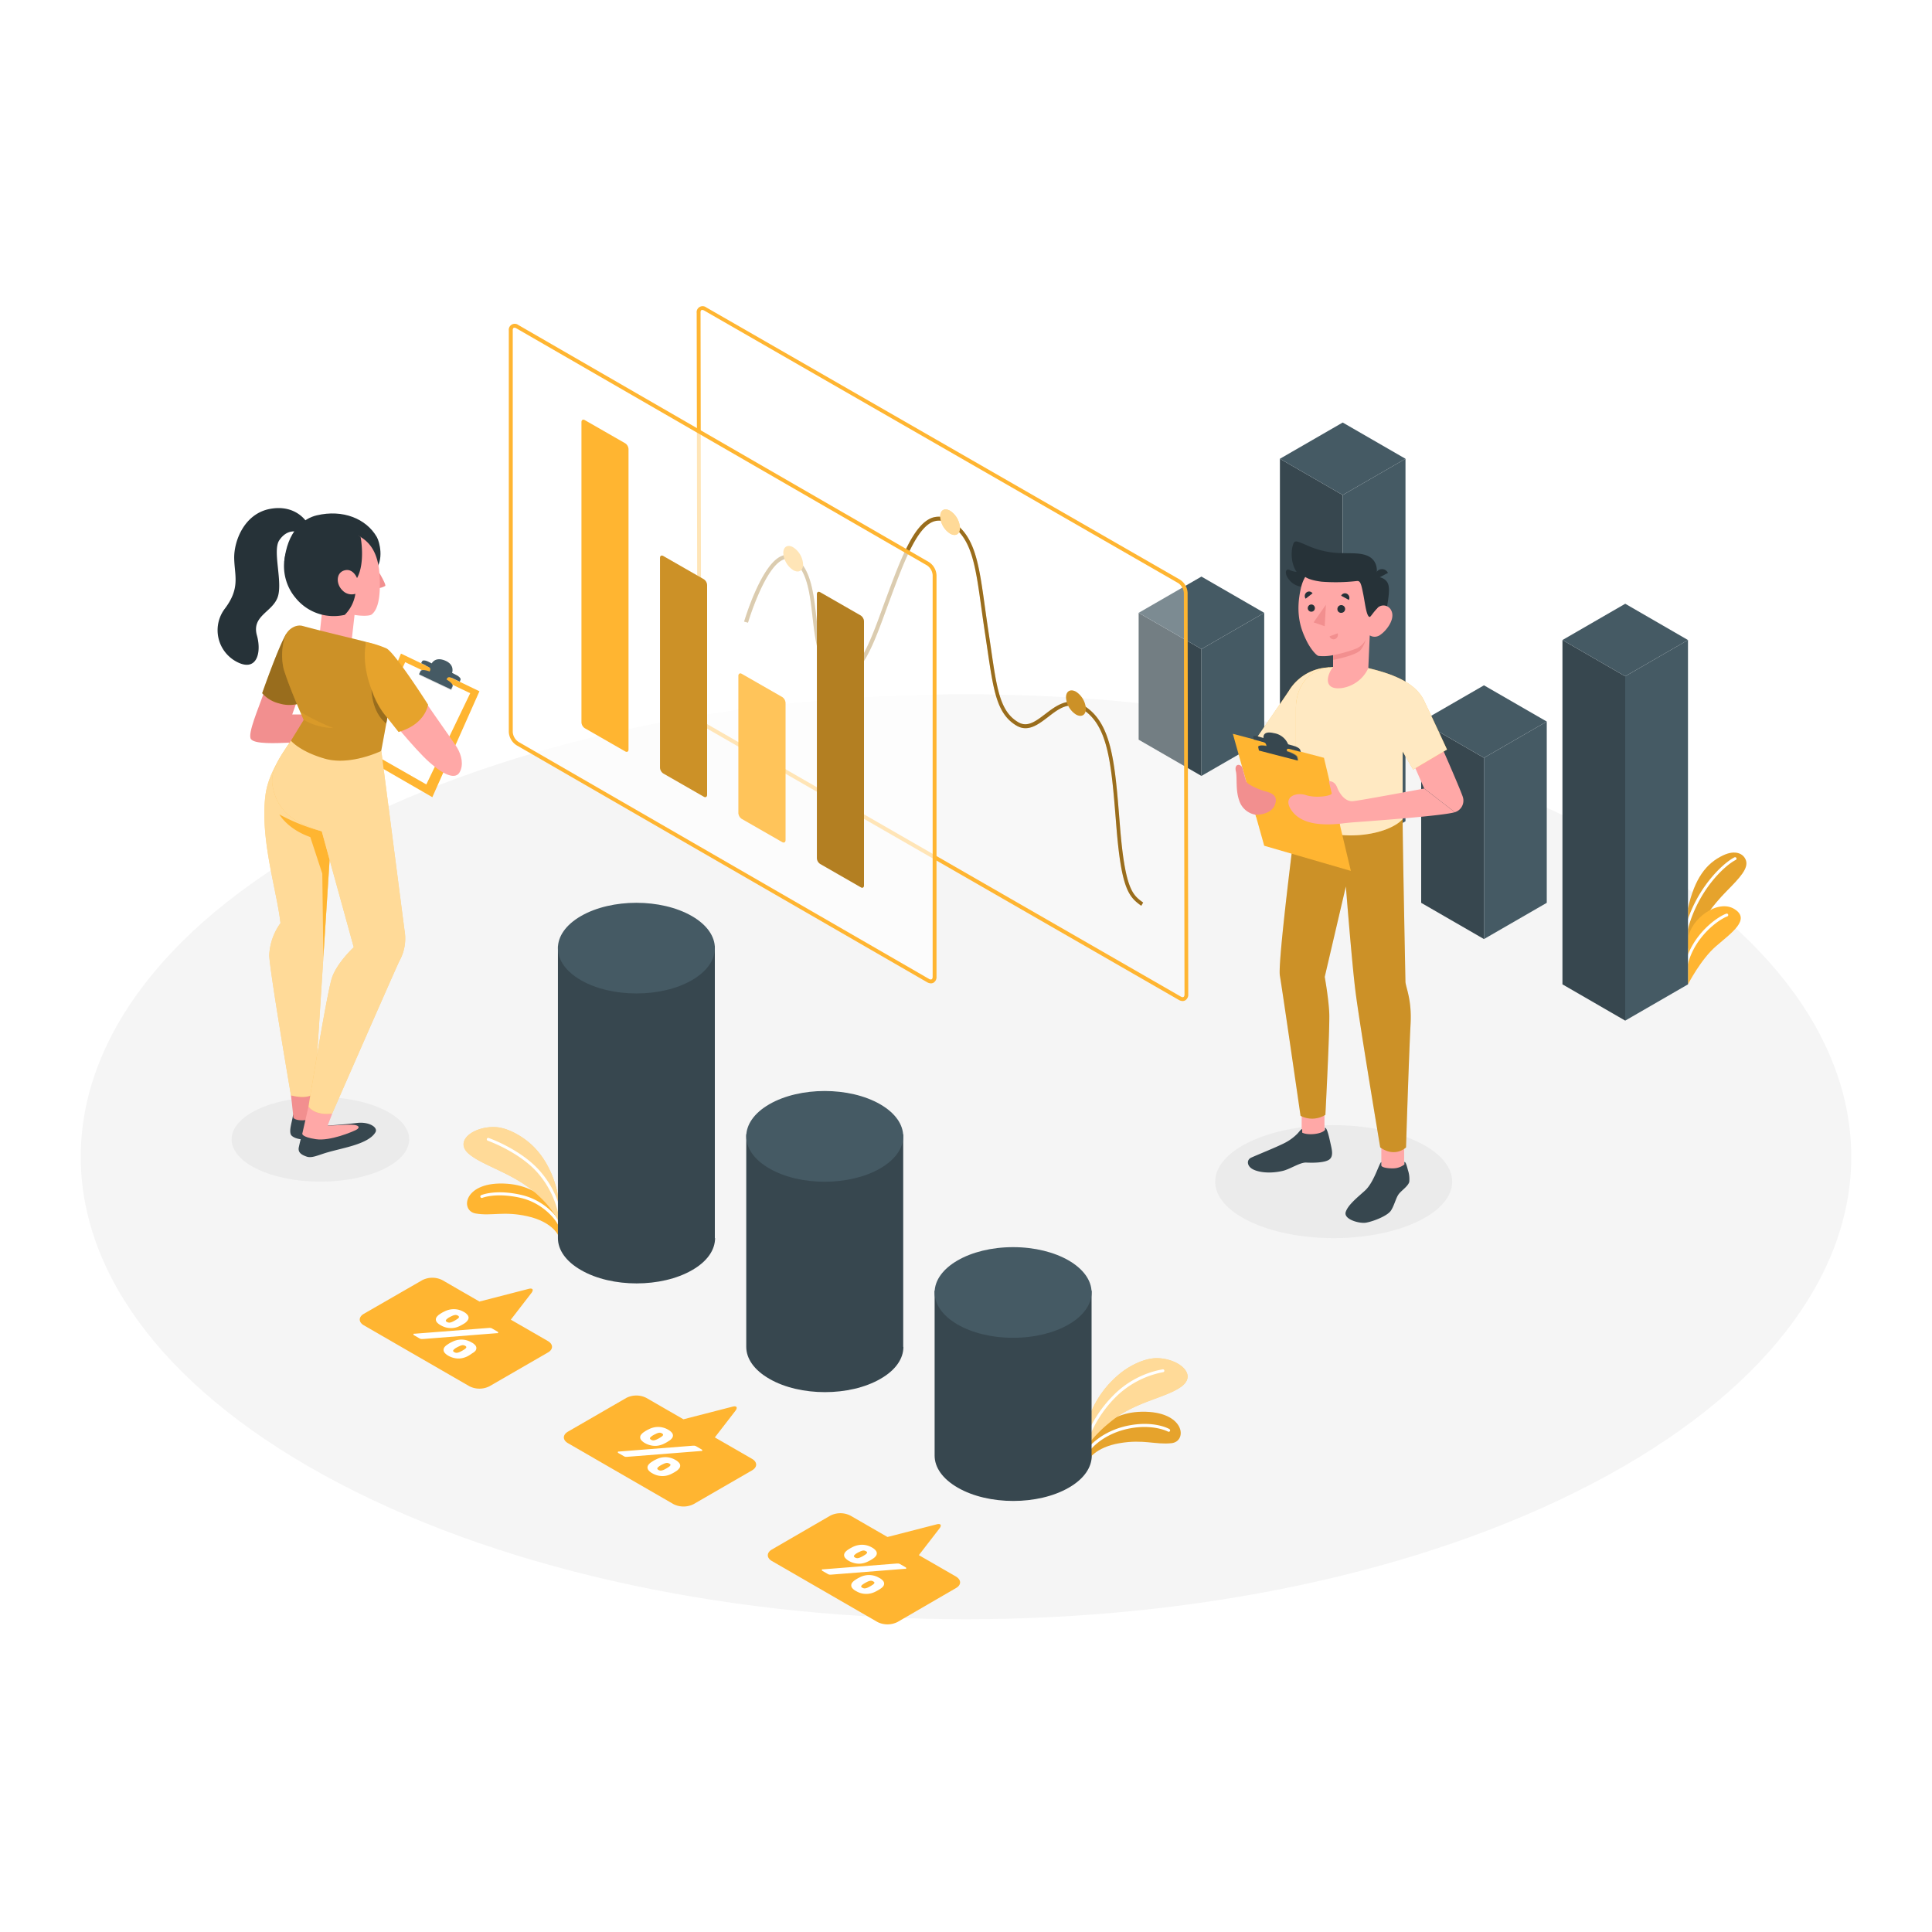 <svg class="animated" id="freepik_stories-analytivs" xmlns="http://www.w3.org/2000/svg" viewBox="0 0 500 500" version="1.1" xmlns:xlink="http://www.w3.org/1999/xlink" xmlns:svgjs="http://svgjs.com/svgjs"><style>svg#freepik_stories-analytivs:not(.animated) .animable {opacity: 0;}svg#freepik_stories-analytivs.animated #freepik--Floor--inject-86 {animation: 1s 1 forwards cubic-bezier(.36,-0.01,.5,1.38) zoomIn;animation-delay: 0s;}svg#freepik_stories-analytivs.animated #freepik--Shadows--inject-86 {animation: 1s 1 forwards cubic-bezier(.36,-0.01,.5,1.38) slideLeft;animation-delay: 0s;}svg#freepik_stories-analytivs.animated #freepik--Plants--inject-86 {animation: 1s 1 forwards cubic-bezier(.36,-0.01,.5,1.38) slideDown;animation-delay: 0s;}svg#freepik_stories-analytivs.animated #freepik--bar-charts--inject-86 {animation: 1s 1 forwards cubic-bezier(.36,-0.01,.5,1.38) zoomIn;animation-delay: 0s;}svg#freepik_stories-analytivs.animated #freepik--main-charts--inject-86 {animation: 1s 1 forwards cubic-bezier(.36,-0.01,.5,1.38) zoomIn;animation-delay: 0s;}svg#freepik_stories-analytivs.animated #freepik--character-2--inject-86 {animation: 1s 1 forwards cubic-bezier(.36,-0.01,.5,1.38) slideDown;animation-delay: 0s;}svg#freepik_stories-analytivs.animated #freepik--character-1--inject-86 {animation: 1s 1 forwards cubic-bezier(.36,-0.01,.5,1.38) fadeIn;animation-delay: 0s;}            @keyframes zoomIn {                0% {                    opacity: 0;                    transform: scale(0.5);                }                100% {                    opacity: 1;                    transform: scale(1);                }            }                    @keyframes slideLeft {                0% {                    opacity: 0;                    transform: translateX(-30px);                }                100% {                    opacity: 1;                    transform: translateX(0);                }            }                    @keyframes slideDown {                0% {                    opacity: 0;                    transform: translateY(-30px);                }                100% {                    opacity: 1;                    transform: translateY(0);                }            }                    @keyframes fadeIn {                0% {                    opacity: 0;                }                100% {                    opacity: 1;                }            }        </style><g id="freepik--Floor--inject-86" class="animable" style="transform-origin: 250.002px 299.37px;"><path d="M88,384c89.46,46.74,234.52,46.74,324,0s89.47-122.52,0-169.26-234.52-46.74-324,0S-1.46,337.3,88,384Z" style="fill: rgb(245, 245, 245); transform-origin: 250.002px 299.37px;" id="el8aw1en1tt62" class="animable"></path></g><g id="freepik--Shadows--inject-86" class="animable" style="transform-origin: 217.885px 302.17px;"><ellipse cx="82.92" cy="294.86" rx="22.98" ry="10.95" style="fill: rgb(235, 235, 235); transform-origin: 82.92px 294.86px;" id="eldheh5py92ak" class="animable"></ellipse><ellipse cx="345.16" cy="305.81" rx="30.67" ry="14.62" style="fill: rgb(235, 235, 235); transform-origin: 345.16px 305.81px;" id="elxghkqp8mhag" class="animable"></ellipse></g><g id="freepik--Plants--inject-86" class="animable" style="transform-origin: 285.969px 299.261px;"><path d="M436.85,245.66s2.37-7.32,10.08-15.12c3.4-3.44,5.62-5.84,4.91-7.89-.64-1.81-2.8-2.75-5.89-1.29-4.39,2.08-7.35,5.94-9.1,13.69Z" style="fill: rgb(255, 181, 49); transform-origin: 444.411px 233.151px;" id="elszxln6qsi7" class="animable"></path><g id="elj73aiscdqsp"><path d="M436.85,245.66s2.37-7.32,10.08-15.12c3.4-3.44,5.62-5.84,4.91-7.89-.64-1.81-2.8-2.75-5.89-1.29-4.39,2.08-7.35,5.94-9.1,13.69Z" style="opacity: 0.1; transform-origin: 444.411px 233.151px;" class="animable"></path></g><path d="M436.36,241.06h-.09a.38.38,0,0,1-.27-.46c2.75-10.62,9.86-17.2,12.87-18.72a.39.39,0,0,1,.51.17.38.38,0,0,1-.17.5c-2.91,1.47-9.8,7.87-12.48,18.24A.38.38,0,0,1,436.36,241.06Z" style="fill: rgb(255, 255, 255); transform-origin: 442.702px 231.452px;" id="elm9otf6dl1x" class="animable"></path><path d="M436.85,254.75s3.29-6.45,7.26-9.88,9.07-6.93,4.75-9.61-11.43,2.58-12,7.77Z" style="fill: rgb(255, 181, 49); transform-origin: 443.678px 244.644px;" id="eloez8rwf33og" class="animable"></path><path d="M436.36,250.16h-.08a.38.38,0,0,1-.28-.45c1.87-8,8.58-12.52,10.81-13.27a.38.38,0,0,1,.23.72c-2,.68-8.54,5.13-10.31,12.72A.38.38,0,0,1,436.36,250.16Z" style="fill: rgb(255, 255, 255); transform-origin: 441.629px 243.296px;" id="elmqq62jjhedk" class="animable"></path><path d="M144.39,319.58s-1.52-3.38-7.87-4.81c-6.18-1.39-9.25,0-13.42-.72s-3.08-8.51,8.14-7.7c10.27.74,13.15,8.82,13.15,8.82Z" style="fill: rgb(255, 181, 49); transform-origin: 132.626px 312.936px;" id="el9nvs60gb6mm" class="animable"></path><path d="M145,317.72a.38.38,0,0,1-.34-.23c-1-2.39-4.7-6.29-9.91-7.48-6.47-1.47-9.91,0-9.94,0a.38.38,0,0,1-.31-.69c.15-.06,3.71-1.61,10.41-.08,5.79,1.32,9.48,5.56,10.44,7.93a.37.37,0,0,1-.2.49Z" style="fill: rgb(255, 255, 255); transform-origin: 134.845px 313.144px;" id="el4vnhpn8igsa" class="animable"></path><path d="M144.39,315.73a24.32,24.32,0,0,0-4.8-6.07c-6-5.82-14-7.65-18-10.83-4.4-3.43.93-7.39,6.59-7.14,3.24.15,6.66,2.29,8.54,3.83,6.62,5.41,7.71,14.14,7.71,14.14Z" style="fill: rgb(255, 181, 49); transform-origin: 132.198px 303.704px;" id="elv8rn1rcoqwe" class="animable"></path><g id="elx5hbka3iyvc"><path d="M144.39,315.73a24.32,24.32,0,0,0-4.8-6.07c-6-5.82-14-7.65-18-10.83-4.4-3.43.93-7.39,6.59-7.14,3.24.15,6.66,2.29,8.54,3.83,6.62,5.41,7.71,14.14,7.71,14.14Z" style="fill: rgb(255, 255, 255); opacity: 0.5; transform-origin: 132.198px 303.704px;" class="animable"></path></g><path d="M145,315.14a.38.38,0,0,1-.37-.32,23.79,23.79,0,0,0-5.52-11.33c-4.72-5.37-12.79-8.25-12.88-8.28a.38.38,0,0,1-.23-.47.37.37,0,0,1,.48-.23c.34.11,8.34,3,13.19,8.48a24.2,24.2,0,0,1,5.71,11.73.37.37,0,0,1-.33.42Z" style="fill: rgb(255, 255, 255); transform-origin: 135.683px 304.813px;" id="elu5pklasqf7o" class="animable"></path><path d="M281.63,377.88s1.7-3.3,8.12-4.39c6.24-1.06,9.23.45,13.44,0s3.53-8.34-7.72-8.13c-10.29.19-13.6,8.1-13.6,8.1Z" style="fill: rgb(255, 181, 49); transform-origin: 293.6px 371.618px;" id="elmxj180uajg" class="animable"></path><g id="el94mkszxdol"><path d="M281.63,377.88s1.7-3.3,8.12-4.39c6.24-1.06,9.23.45,13.44,0s3.53-8.34-7.72-8.13c-10.29.19-13.6,8.1-13.6,8.1Z" style="opacity: 0.1; transform-origin: 293.6px 371.618px;" class="animable"></path></g><path d="M281.14,376.3a.44.44,0,0,1-.22-.07.37.37,0,0,1-.09-.52c2.39-3.42,6.74-6,11.65-6.86,6.31-1.13,10,.87,10.16,1a.37.37,0,1,1-.36.65s-3.63-1.95-9.67-.87c-4.71.84-8.89,3.29-11.16,6.55A.4.4,0,0,1,281.14,376.3Z" style="fill: rgb(255, 255, 255); transform-origin: 291.797px 372.403px;" id="el4q2vd1hruqk" class="animable"></path><path d="M282.08,373.25A31.58,31.58,0,0,1,287,368.3c6.33-5.48,14.34-6.37,18.58-9.33,4.58-3.19-.53-7.43-6.2-7.48-3.24,0-6.77,1.93-8.74,3.37a25.8,25.8,0,0,0-9,12.47Z" style="fill: rgb(255, 181, 49); transform-origin: 294.495px 362.37px;" id="eljzmshto7wk9" class="animable"></path><g id="el62v1f558bla"><path d="M282.08,373.25A31.58,31.58,0,0,1,287,368.3c6.33-5.48,14.34-6.37,18.58-9.33,4.58-3.19-.53-7.43-6.2-7.48-3.24,0-6.77,1.93-8.74,3.37a25.8,25.8,0,0,0-9,12.47Z" style="fill: rgb(255, 255, 255); opacity: 0.5; transform-origin: 294.495px 362.37px;" class="animable"></path></g><path d="M281.14,373.17H281a.39.39,0,0,1-.24-.47A31.8,31.8,0,0,1,288,361.25a23.83,23.83,0,0,1,12.92-6.87.36.36,0,0,1,.41.32.37.37,0,0,1-.33.42,23.69,23.69,0,0,0-12.47,6.66,30.82,30.82,0,0,0-7,11.13A.38.38,0,0,1,281.14,373.17Z" style="fill: rgb(255, 255, 255); transform-origin: 291.04px 363.774px;" id="elk9a8uvb23qc" class="animable"></path></g><g id="freepik--bar-charts--inject-86" class="animable" style="transform-origin: 264.975px 264.868px;"><path d="M185,320.42h0V244.87H144.39v75.56h0c0,3,2,6,6,8.28,7.93,4.58,20.79,4.58,28.72,0,4-2.29,5.94-5.28,5.95-8.28h0Z" style="fill: rgb(55, 71, 79); transform-origin: 164.725px 288.507px;" id="eleo9lqx1y2g" class="animable"></path><g id="elgcdn5rbu9v4"><path d="M185,320.42h0V244.87H144.39v75.56h0c0,3,2,6,6,8.28,7.93,4.58,20.79,4.58,28.72,0,4-2.29,5.94-5.28,5.95-8.28h0Z" style="fill: rgb(224, 224, 224); opacity: 0; transform-origin: 164.725px 288.507px;" class="animable"></path></g><path d="M150.34,253.67c-7.94-4.58-7.94-12,0-16.59s20.79-4.58,28.72,0,7.93,12,0,16.59S158.27,258.24,150.34,253.67Z" style="fill: rgb(69, 90, 100); transform-origin: 164.696px 245.373px;" id="elk29nvhxh5e9" class="animable"></path><path d="M233.75,348.57h0v-55H193.13v55h0c0,3,2,6,6,8.28,7.93,4.58,20.79,4.58,28.72,0,4-2.28,5.95-5.28,5.95-8.28Z" style="fill: rgb(55, 71, 79); transform-origin: 213.465px 326.928px;" id="ellllfb64o6l8" class="animable"></path><g id="el37nu2g77sz4"><path d="M233.75,348.57h0v-55H193.13v55h0c0,3,2,6,6,8.28,7.93,4.58,20.79,4.58,28.72,0,4-2.28,5.95-5.28,5.95-8.28Z" style="fill: rgb(224, 224, 224); opacity: 0; transform-origin: 213.465px 326.928px;" class="animable"></path></g><path d="M199.08,302.38c-7.93-4.58-7.93-12,0-16.59s20.79-4.58,28.72,0,7.94,12,0,16.59S207,307,199.08,302.38Z" style="fill: rgb(69, 90, 100); transform-origin: 213.442px 294.093px;" id="elf4byn7ig2wq" class="animable"></path><path d="M282.5,376.71h0V334H241.88v42.72h0c0,3,2,6,6,8.29,7.93,4.58,20.79,4.58,28.72,0,4-2.29,5.94-5.29,5.95-8.29Z" style="fill: rgb(55, 71, 79); transform-origin: 262.215px 361.223px;" id="elngcmds3w36" class="animable"></path><g id="el71304x48294"><path d="M282.5,376.71h0V334H241.88v42.72h0c0,3,2,6,6,8.29,7.93,4.58,20.79,4.58,28.72,0,4-2.29,5.94-5.29,5.95-8.29Z" style="fill: rgb(224, 224, 224); opacity: 0; transform-origin: 262.215px 361.223px;" class="animable"></path></g><ellipse cx="262.19" cy="334.49" rx="20.31" ry="11.73" style="fill: rgb(69, 90, 100); transform-origin: 262.19px 334.49px;" id="els8i8j4v3ic" class="animable"></ellipse><path d="M141.79,347.06l-9.59-5.53,5.31-6.88c.68-.88.36-1.36-.71-1.09l-12.72,3.28-9.59-5.54a5.74,5.74,0,0,0-5.2,0L94.18,340c-1.44.83-1.44,2.17,0,3l27.3,15.76a5.74,5.74,0,0,0,5.2,0l15.11-8.73C143.22,349.23,143.22,347.89,141.79,347.06Z" style="fill: rgb(255, 181, 49); transform-origin: 117.981px 345.03px;" id="elgrj6b80w5lr" class="animable"></path><path d="M126.45,343.67a2.38,2.38,0,0,1,.47,0,1.15,1.15,0,0,1,.44.15l1.37.79a.4.4,0,0,1,.2.22c0,.08,0,.15-.14.2a.19.19,0,0,1-.1,0,.33.33,0,0,1-.15,0l-19,1.5H109a1.18,1.18,0,0,1-.44-.16l-1.37-.79a.4.4,0,0,1-.2-.22c0-.08,0-.15.14-.2a.19.19,0,0,1,.1,0l.15,0Zm-6.12-1.27a10.9,10.9,0,0,1-1.27.73,5.94,5.94,0,0,1-1.11.43,4.93,4.93,0,0,1-1.23.15,5.12,5.12,0,0,1-2.63-.72,3.25,3.25,0,0,1-1-.76,1.17,1.17,0,0,1-.29-.75,1.11,1.11,0,0,1,.27-.71,2.71,2.71,0,0,1,.72-.65,6.51,6.51,0,0,1,.59-.38c.19-.11.42-.23.67-.35a5.46,5.46,0,0,1,1.13-.42,5.24,5.24,0,0,1,2.53,0,5.52,5.52,0,0,1,1.32.55,3.06,3.06,0,0,1,.94.76,1.19,1.19,0,0,1,.3.75,1.23,1.23,0,0,1-.27.71A2.71,2.71,0,0,1,120.33,342.4Zm1.89,7.82A10,10,0,0,1,121,351a5.6,5.6,0,0,1-1.12.42,4.46,4.46,0,0,1-1.23.16,5,5,0,0,1-1.31-.18,5.11,5.11,0,0,1-1.32-.54,3.35,3.35,0,0,1-.94-.76,1.17,1.17,0,0,1-.29-.76,1.2,1.2,0,0,1,.26-.71,2.76,2.76,0,0,1,.73-.64,4.21,4.21,0,0,1,.59-.38,5.86,5.86,0,0,1,.67-.35,5.38,5.38,0,0,1,1.12-.42,5.6,5.6,0,0,1,1.23-.16,5.12,5.12,0,0,1,2.62.72,3.12,3.12,0,0,1,1,.76,1.11,1.11,0,0,1,0,1.46A2.94,2.94,0,0,1,122.22,350.22Zm-6.37-9a1.21,1.21,0,0,0-.47.48c0,.14,0,.28.29.42a1.2,1.2,0,0,0,.72.17,2.61,2.61,0,0,0,.83-.28,8.18,8.18,0,0,0,1.09-.63,1.18,1.18,0,0,0,.48-.48c0-.14-.05-.28-.29-.42a1.16,1.16,0,0,0-.73-.16,2.44,2.44,0,0,0-.82.27A7.72,7.72,0,0,0,115.85,341.18Zm1.9,7.82a1.18,1.18,0,0,0-.48.48c0,.13,0,.27.29.41a1.11,1.11,0,0,0,.73.17,2.69,2.69,0,0,0,.82-.27,7.72,7.72,0,0,0,1.1-.63,1.14,1.14,0,0,0,.47-.48c0-.14,0-.28-.29-.42a1.2,1.2,0,0,0-.72-.17,2.49,2.49,0,0,0-.82.28A7.72,7.72,0,0,0,117.75,349Z" style="fill: rgb(255, 255, 255); transform-origin: 117.96px 345.198px;" id="elcg0fni31ddc" class="animable"></path><path d="M194.61,377.54,185,372l5.31-6.87c.67-.88.35-1.37-.72-1.09l-12.72,3.27-9.59-5.53a5.72,5.72,0,0,0-5.19,0L147,370.5c-1.43.83-1.43,2.18,0,3l27.3,15.77a5.8,5.8,0,0,0,5.2,0l15.11-8.73C196.05,379.71,196.05,378.37,194.61,377.54Z" style="fill: rgb(255, 181, 49); transform-origin: 170.809px 375.521px;" id="elh0xmerxayxa" class="animable"></path><path d="M179.27,374.15h.48a1.24,1.24,0,0,1,.44.16l1.36.79c.12.07.19.14.2.22s0,.14-.13.2a.23.23,0,0,1-.1,0l-.15,0-19,1.5a2.49,2.49,0,0,1-.48,0,1.13,1.13,0,0,1-.44-.16l-1.36-.78c-.12-.07-.19-.15-.2-.22a.21.21,0,0,1,.13-.21l.1,0,.15,0Zm-6.12-1.27a10,10,0,0,1-1.26.73,5.6,5.6,0,0,1-1.12.42,4.51,4.51,0,0,1-1.23.16,5,5,0,0,1-1.31-.18,5.11,5.11,0,0,1-1.32-.54,3.42,3.42,0,0,1-.95-.76,1.1,1.1,0,0,1,0-1.47,2.87,2.87,0,0,1,.72-.64,5.82,5.82,0,0,1,.59-.38,7.09,7.09,0,0,1,.68-.35,5.38,5.38,0,0,1,1.12-.42,5.07,5.07,0,0,1,3.85.56,3.25,3.25,0,0,1,.95.76,1.15,1.15,0,0,1,.29.75,1.16,1.16,0,0,1-.27.71A2.71,2.71,0,0,1,173.15,372.88Zm1.9,7.82a10.69,10.69,0,0,1-1.27.73,5.29,5.29,0,0,1-1.11.42,4.93,4.93,0,0,1-1.23.15,5.12,5.12,0,0,1-2.63-.72,3.24,3.24,0,0,1-.95-.75,1.17,1.17,0,0,1-.29-.76,1.21,1.21,0,0,1,.27-.71,2.89,2.89,0,0,1,.72-.65c.2-.14.4-.26.59-.38s.42-.23.67-.35a5.46,5.46,0,0,1,1.13-.42,6.09,6.09,0,0,1,1.23-.15,4.94,4.94,0,0,1,1.3.17,5,5,0,0,1,1.32.55,3.25,3.25,0,0,1,.95.76,1.09,1.09,0,0,1,0,1.46A2.89,2.89,0,0,1,175.05,380.7Zm-6.37-9a1.18,1.18,0,0,0-.48.48c0,.13.05.27.29.41a1.11,1.11,0,0,0,.73.17,2.78,2.78,0,0,0,.82-.27,6.9,6.9,0,0,0,1.1-.64,1.14,1.14,0,0,0,.47-.47c0-.14-.05-.28-.29-.42a1.13,1.13,0,0,0-.72-.17,2.53,2.53,0,0,0-.83.28A7.59,7.59,0,0,0,168.68,371.66Zm1.89,7.82a1.27,1.27,0,0,0-.47.47c0,.14.05.28.29.42a1.13,1.13,0,0,0,.72.17,2.74,2.74,0,0,0,.83-.27,8.69,8.69,0,0,0,1.09-.64,1.24,1.24,0,0,0,.48-.47c.05-.14,0-.28-.29-.42a1.17,1.17,0,0,0-.73-.17,2.78,2.78,0,0,0-.82.27A9.63,9.63,0,0,0,170.57,379.48Z" style="fill: rgb(255, 255, 255); transform-origin: 170.821px 375.647px;" id="el1r9wbqhjhzd" class="animable"></path><path d="M247.39,408l-9.59-5.53,5.32-6.89c.67-.87.35-1.36-.72-1.08l-12.72,3.27-9.59-5.53a5.74,5.74,0,0,0-5.2,0L199.78,401c-1.43.83-1.43,2.18,0,3l27.3,15.77a5.8,5.8,0,0,0,5.2,0L247.39,411C248.83,410.2,248.83,408.86,247.39,408Z" style="fill: rgb(255, 181, 49); transform-origin: 223.589px 406.001px;" id="elzap2bnyjhg" class="animable"></path><path d="M232.05,404.64h.47a1.18,1.18,0,0,1,.44.16l1.37.79c.12.07.19.14.2.22s0,.14-.13.2l-.1,0-.15,0-19,1.5a2.41,2.41,0,0,1-.47,0,1.08,1.08,0,0,1-.44-.16l-1.36-.78c-.12-.07-.19-.15-.2-.22a.21.21,0,0,1,.13-.21l.1,0a.33.33,0,0,1,.15,0Zm-6.12-1.27a9.47,9.47,0,0,1-1.27.73,5.29,5.29,0,0,1-1.11.42,4.51,4.51,0,0,1-1.23.16,5.11,5.11,0,0,1-1.32-.18,5,5,0,0,1-1.31-.54,3.42,3.42,0,0,1-.95-.76,1.17,1.17,0,0,1-.29-.76,1.21,1.21,0,0,1,.27-.71,3.1,3.1,0,0,1,.72-.65c.2-.14.4-.26.59-.37s.42-.23.67-.36a5.6,5.6,0,0,1,2.36-.57,5.19,5.19,0,0,1,2.62.72,3.25,3.25,0,0,1,.95.76,1.19,1.19,0,0,1,.29.75,1.23,1.23,0,0,1-.27.71A2.71,2.71,0,0,1,225.93,403.37Zm1.89,7.82a11.42,11.42,0,0,1-1.26.73,5.51,5.51,0,0,1-1.11.42,5.17,5.17,0,0,1-2.55,0,5.08,5.08,0,0,1-1.31-.55,3.12,3.12,0,0,1-1-.76,1.13,1.13,0,0,1-.29-.75,1.17,1.17,0,0,1,.26-.71,3.15,3.15,0,0,1,.73-.65,6.51,6.51,0,0,1,.59-.38c.19-.11.42-.23.67-.35a5.14,5.14,0,0,1,2.36-.57,4.94,4.94,0,0,1,1.3.17,5.08,5.08,0,0,1,1.31.55,3.12,3.12,0,0,1,1,.76,1.13,1.13,0,0,1,.29.75,1.17,1.17,0,0,1-.26.71A2.78,2.78,0,0,1,227.82,411.19Zm-6.37-9a1.21,1.21,0,0,0-.47.48c0,.13.05.27.29.41a1.15,1.15,0,0,0,.72.17,2.74,2.74,0,0,0,.83-.27,7.37,7.37,0,0,0,1.1-.64,1.14,1.14,0,0,0,.47-.47c.05-.14,0-.28-.29-.42a1.17,1.17,0,0,0-.73-.17,2.57,2.57,0,0,0-.82.28A8.31,8.31,0,0,0,221.45,402.15Zm1.9,7.82a1.32,1.32,0,0,0-.48.47c0,.14,0,.28.3.42a1.13,1.13,0,0,0,.72.17,2.69,2.69,0,0,0,.82-.27,8.84,8.84,0,0,0,1.1-.64,1.24,1.24,0,0,0,.48-.47q.08-.21-.3-.42a1.13,1.13,0,0,0-.72-.17,2.69,2.69,0,0,0-.82.27A8.84,8.84,0,0,0,223.35,410Z" style="fill: rgb(255, 255, 255); transform-origin: 223.606px 406.14px;" id="el4gp7ok1uv5o" class="animable"></path><polygon points="384.05 243.03 367.8 233.65 367.8 186.74 384.05 196.12 384.05 243.03" style="fill: rgb(55, 71, 79); transform-origin: 375.925px 214.885px;" id="el9q83uz05ce" class="animable"></polygon><polygon points="384.05 243.03 400.3 233.65 400.3 186.74 384.05 196.12 384.05 243.03" style="fill: rgb(69, 90, 100); transform-origin: 392.175px 214.885px;" id="eltnnoxkx57k" class="animable"></polygon><polygon points="367.8 186.74 384.05 196.12 400.3 186.74 384.05 177.36 367.8 186.74" style="fill: rgb(69, 90, 100); transform-origin: 384.05px 186.74px;" id="el87xt49etlq7" class="animable"></polygon><polygon points="347.49 221.92 331.24 212.54 331.24 118.73 347.49 128.11 347.49 221.92" style="fill: rgb(55, 71, 79); transform-origin: 339.365px 170.325px;" id="el4dwo7m0z1jr" class="animable"></polygon><polygon points="347.49 221.92 363.74 212.54 363.74 118.73 347.49 128.11 347.49 221.92" style="fill: rgb(69, 90, 100); transform-origin: 355.615px 170.325px;" id="elbfhg63ofpo" class="animable"></polygon><polygon points="331.24 118.73 347.49 128.11 363.74 118.73 347.49 109.35 331.24 118.73" style="fill: rgb(69, 90, 100); transform-origin: 347.49px 118.73px;" id="elgtf2lpc430g" class="animable"></polygon><polygon points="310.93 200.81 294.68 191.43 294.68 158.6 310.93 167.98 310.93 200.81" style="fill: rgb(55, 71, 79); transform-origin: 302.805px 179.705px;" id="elbaa1d12amij" class="animable"></polygon><polygon points="310.93 200.81 327.18 191.43 327.18 158.6 310.93 167.98 310.93 200.81" style="fill: rgb(69, 90, 100); transform-origin: 319.055px 179.705px;" id="elo6rgq7n0ik" class="animable"></polygon><polygon points="294.68 158.6 310.93 167.98 327.18 158.6 310.93 149.22 294.68 158.6" style="fill: rgb(69, 90, 100); transform-origin: 310.93px 158.6px;" id="elz5gid06n6j" class="animable"></polygon><polygon points="420.61 264.14 404.36 254.75 404.36 165.64 420.6 175.02 420.61 264.14" style="fill: rgb(55, 71, 79); transform-origin: 412.485px 214.89px;" id="elrx7625j18wn" class="animable"></polygon><polygon points="420.6 264.14 436.85 254.75 436.85 165.64 420.6 175.02 420.6 264.14" style="fill: rgb(69, 90, 100); transform-origin: 428.725px 214.89px;" id="elmuzshqnk2a" class="animable"></polygon><polygon points="404.36 165.64 420.6 175.02 436.85 165.64 420.61 156.25 404.36 165.64" style="fill: rgb(69, 90, 100); transform-origin: 420.605px 165.635px;" id="elmfvti4avtm" class="animable"></polygon></g><g id="freepik--main-charts--inject-86" class="animable" style="transform-origin: 219.596px 169.155px;"><g id="elcv7rdij1mkh"><g style="opacity: 0.3; transform-origin: 243.9px 169.17px;" class="animable"><path d="M307,257.33l-.17-103.88a3.85,3.85,0,0,0-1.74-3L182.53,80c-1-.55-1.73-.1-1.73,1L181,184.84a3.82,3.82,0,0,0,1.74,3l122.57,70.5C306.24,258.89,307,258.44,307,257.33Z" style="fill: rgb(255, 255, 255); transform-origin: 243.9px 169.17px;" id="ellg71m1urkj" class="animable"></path></g></g><path d="M306.06,259.07a2.09,2.09,0,0,1-1-.3l-122.57-70.5a4.29,4.29,0,0,1-2-3.43L180.3,81a1.55,1.55,0,0,1,2.48-1.44L305.35,150a4.31,4.31,0,0,1,2,3.43l.17,103.88a1.72,1.72,0,0,1-.75,1.56A1.4,1.4,0,0,1,306.06,259.07ZM181.76,80.22a.39.39,0,0,0-.2,0,.77.77,0,0,0-.26.69l.17,103.88A3.3,3.3,0,0,0,183,187.4l122.57,70.5c.3.17.56.22.72.12s.26-.34.26-.69l-.17-103.88a3.32,3.32,0,0,0-1.48-2.56L182.28,80.39A1.09,1.09,0,0,0,181.76,80.22Z" style="fill: rgb(255, 181, 49); transform-origin: 243.906px 169.155px;" id="eldrh6do38bda" class="animable"></path><path d="M295.36,234.41c-3.25-2.31-5.15-4.4-6.44-20.46l-.11-1.37c-1.21-15.09-2-25.05-8.88-29.16-3.3-2-5.94,0-8.73,2.17-2.53,1.93-5.13,3.91-8.06,2.24-5.15-3-6-8.94-7.6-19.78-.2-1.34-.4-2.75-.63-4.23-.35-2.31-.65-4.46-.93-6.48-1.58-11.38-2.54-18.26-8.36-21.77a4.51,4.51,0,0,0-4-.61c-4.41,1.54-7.86,10.87-11.51,20.76-.28.73-.55,1.5-.84,2.27-2.65,7.29-5.65,15.56-9.8,17.09a4.14,4.14,0,0,1-3.59-.36c-4.13-2.34-4.87-8.74-5.58-14.94S208.9,147.35,205,145a2.4,2.4,0,0,0-2.25-.19c-4.84,1.88-9.13,16.2-9.17,16.34l-1-.28c.18-.61,4.47-14.93,9.76-17a3.41,3.41,0,0,1,3.13.27c4.31,2.58,5.06,9.15,5.79,15.5s1.39,12.1,5.09,14.19a3.1,3.1,0,0,0,2.74.29c3.71-1.37,6.76-9.75,9.21-16.49.29-.78.56-1.54.84-2.28,3.9-10.55,7.27-19.66,12.12-21.36a5.49,5.49,0,0,1,4.82.71c6.22,3.76,7.21,10.81,8.83,22.49.28,2,.58,4.16.93,6.46.23,1.49.43,2.9.63,4.23,1.53,10.54,2.38,16.34,7.11,19.06,2.35,1.35,4.48-.28,6.95-2.16,2.8-2.14,6-4.55,9.85-2.24,7.31,4.38,8.13,14.55,9.36,29.94l.11,1.37c1.32,16.38,3.3,17.78,6,19.73Z" style="fill: rgb(255, 181, 49); transform-origin: 244.215px 184.066px;" id="elvol68ylrjhi" class="animable"></path><g id="el1jvqsjt06ye"><g style="opacity: 0.4; transform-origin: 244.215px 184.066px;" class="animable"><path d="M295.36,234.41c-3.25-2.31-5.15-4.4-6.44-20.46l-.11-1.37c-1.21-15.09-2-25.05-8.88-29.16-3.3-2-5.94,0-8.73,2.17-2.53,1.93-5.13,3.91-8.06,2.24-5.15-3-6-8.94-7.6-19.78-.2-1.34-.4-2.75-.63-4.23-.35-2.31-.65-4.46-.93-6.48-1.58-11.38-2.54-18.26-8.36-21.77a4.51,4.51,0,0,0-4-.61c-4.41,1.54-7.86,10.87-11.51,20.76-.28.73-.55,1.5-.84,2.27-2.65,7.29-5.65,15.56-9.8,17.09a4.14,4.14,0,0,1-3.59-.36c-4.13-2.34-4.87-8.74-5.58-14.94S208.9,147.35,205,145a2.4,2.4,0,0,0-2.25-.19c-4.84,1.88-9.13,16.2-9.17,16.34l-1-.28c.18-.61,4.47-14.93,9.76-17a3.41,3.41,0,0,1,3.13.27c4.31,2.58,5.06,9.15,5.79,15.5s1.39,12.1,5.09,14.19a3.1,3.1,0,0,0,2.74.29c3.71-1.37,6.76-9.75,9.21-16.49.29-.78.56-1.54.84-2.28,3.9-10.55,7.27-19.66,12.12-21.36a5.49,5.49,0,0,1,4.82.71c6.22,3.76,7.21,10.81,8.83,22.49.28,2,.58,4.16.93,6.46.23,1.49.43,2.9.63,4.23,1.53,10.54,2.38,16.34,7.11,19.06,2.35,1.35,4.48-.28,6.95-2.16,2.8-2.14,6-4.55,9.85-2.24,7.31,4.38,8.13,14.55,9.36,29.94l.11,1.37c1.32,16.38,3.3,17.78,6,19.73Z" id="elma1to5m0a2" class="animable" style="transform-origin: 244.215px 184.066px;"></path></g></g><path d="M278.45,179a5.71,5.71,0,0,1,2.57,4.43c0,1.63-1.15,2.29-2.56,1.48a5.65,5.65,0,0,1-2.57-4.43C275.89,178.89,277,178.23,278.45,179Z" style="fill: rgb(255, 181, 49); transform-origin: 278.455px 181.967px;" id="elgnaerwvwopj" class="animable"></path><g id="elhipygis0t3f"><g style="opacity: 0.2; transform-origin: 278.455px 181.967px;" class="animable"><path d="M278.45,179a5.71,5.71,0,0,1,2.57,4.43c0,1.63-1.15,2.29-2.56,1.48a5.65,5.65,0,0,1-2.57-4.43C275.89,178.89,277,178.23,278.45,179Z" id="el5w15re5vxua" class="animable" style="transform-origin: 278.455px 181.967px;"></path></g></g><path d="M245.88,132.19a5.66,5.66,0,0,1,2.56,4.43c0,1.63-1.14,2.29-2.55,1.48a5.64,5.64,0,0,1-2.57-4.43C243.32,132,244.46,131.38,245.88,132.19Z" style="fill: rgb(255, 181, 49); transform-origin: 245.88px 135.141px;" id="eluwidweerbfj" class="animable"></path><g id="elmah8w35qicl"><g style="opacity: 0.5; transform-origin: 245.88px 135.141px;" class="animable"><path d="M245.88,132.19a5.66,5.66,0,0,1,2.56,4.43c0,1.63-1.14,2.29-2.55,1.48a5.64,5.64,0,0,1-2.57-4.43C243.32,132,244.46,131.38,245.88,132.19Z" style="fill: rgb(255, 255, 255); transform-origin: 245.88px 135.141px;" id="eleh3mxp407pw" class="animable"></path></g></g><path d="M205.27,141.64a5.62,5.62,0,0,1,2.57,4.42c0,1.64-1.14,2.3-2.56,1.49a5.67,5.67,0,0,1-2.56-4.43C202.71,141.49,203.86,140.82,205.27,141.64Z" style="fill: rgb(255, 181, 49); transform-origin: 205.28px 144.593px;" id="elkkx3i7lp5u" class="animable"></path><g id="ela8h0cqqlqte"><path d="M241.87,252.75V148.87a3.84,3.84,0,0,0-1.73-3L133.93,84.55c-1-.55-1.73-.1-1.73,1V189.43a3.83,3.83,0,0,0,1.73,3l106.21,61.32C241.1,254.31,241.87,253.86,241.87,252.75Z" style="fill: rgb(255, 255, 255); opacity: 0.65; transform-origin: 187.035px 169.153px;" class="animable"></path></g><path d="M240.92,254.49a2.09,2.09,0,0,1-1-.3L133.68,192.87a4.34,4.34,0,0,1-2-3.44V85.55a1.55,1.55,0,0,1,2.48-1.43l106.21,61.32a4.32,4.32,0,0,1,2,3.43V252.75a1.72,1.72,0,0,1-.75,1.56A1.4,1.4,0,0,1,240.92,254.49ZM133.16,84.82a.4.4,0,0,0-.2,0,.77.77,0,0,0-.26.69V189.43a3.33,3.33,0,0,0,1.48,2.57l106.21,61.32a.77.77,0,0,0,.73.12c.16-.09.25-.34.25-.69V148.87a3.3,3.3,0,0,0-1.48-2.56L133.68,85A1,1,0,0,0,133.16,84.82Z" style="fill: rgb(255, 181, 49); transform-origin: 187.021px 169.145px;" id="elq29jkeex67h" class="animable"></path><path d="M223.6,229.14V160.78a1.92,1.92,0,0,0-.87-1.5l-10.45-6c-.48-.28-.87-.06-.87.5V222.1a1.89,1.89,0,0,0,.87,1.5l10.45,6C223.21,229.92,223.6,229.69,223.6,229.14Z" style="fill: rgb(255, 181, 49); transform-origin: 217.505px 191.452px;" id="elstlpcap56w" class="animable"></path><g id="elb7fjcp84m9d"><g style="opacity: 0.3; transform-origin: 217.505px 191.452px;" class="animable"><path d="M223.6,229.14V160.78a1.92,1.92,0,0,0-.87-1.5l-10.45-6c-.48-.28-.87-.06-.87.5V222.1a1.89,1.89,0,0,0,.87,1.5l10.45,6C223.21,229.92,223.6,229.69,223.6,229.14Z" id="el5g3v6oartxm" class="animable" style="transform-origin: 217.505px 191.452px;"></path></g></g><path d="M203.29,217.41V181.89a1.92,1.92,0,0,0-.87-1.5l-10.46-6c-.47-.27-.86,0-.86.5v35.53a1.94,1.94,0,0,0,.86,1.5l10.46,6C202.9,218.19,203.29,218,203.29,217.41Z" style="fill: rgb(255, 181, 49); transform-origin: 197.195px 196.162px;" id="el0xp6jok83o7" class="animable"></path><g id="el0ypnrr76psx"><g style="opacity: 0.2; transform-origin: 197.195px 196.162px;" class="animable"><path d="M203.29,217.41V181.89a1.92,1.92,0,0,0-.87-1.5l-10.46-6c-.47-.27-.86,0-.86.5v35.53a1.94,1.94,0,0,0,.86,1.5l10.46,6C202.9,218.19,203.29,218,203.29,217.41Z" style="fill: rgb(255, 255, 255); transform-origin: 197.195px 196.162px;" id="elysqw62x0y2n" class="animable"></path></g></g><path d="M183,205.69V151.4a1.92,1.92,0,0,0-.87-1.5l-10.46-6c-.47-.28-.86-.06-.86.5v54.28a1.92,1.92,0,0,0,.86,1.5l10.46,6C182.59,206.46,183,206.24,183,205.69Z" style="fill: rgb(255, 181, 49); transform-origin: 176.905px 175.04px;" id="elpteddts32jq" class="animable"></path><g id="el7mgzw9y6bvd"><g style="opacity: 0.2; transform-origin: 176.905px 175.04px;" class="animable"><path d="M183,205.69V151.4a1.92,1.92,0,0,0-.87-1.5l-10.46-6c-.47-.28-.86-.06-.86.5v54.28a1.92,1.92,0,0,0,.86,1.5l10.46,6C182.59,206.46,183,206.24,183,205.69Z" id="elvde550x2dw" class="animable" style="transform-origin: 176.905px 175.04px;"></path></g></g><path d="M162.66,194V116.22a1.91,1.91,0,0,0-.86-1.5l-10.46-6c-.47-.28-.86,0-.86.5v77.74a1.94,1.94,0,0,0,.86,1.5l10.46,6C162.28,194.74,162.66,194.51,162.66,194Z" style="fill: rgb(255, 181, 49); transform-origin: 156.57px 151.595px;" id="elxvcfddudvib" class="animable"></path></g><g id="freepik--character-2--inject-86" class="animable" style="transform-origin: 348.894px 228.301px;"><path d="M378.63,206.43c-.14-.75-3.81-9.29-5.32-12.65l-7.65,3.58,2.93,6.71,7.92,6.13A3.13,3.13,0,0,0,378.63,206.43Z" style="fill: rgb(255, 168, 167); transform-origin: 372.194px 201.99px;" id="elutlibkldya" class="animable"></path><rect x="357.49" y="295.88" width="5.9" height="8.6" style="fill: rgb(255, 168, 167); transform-origin: 360.44px 300.18px;" id="elwjkyht83m7k" class="animable"></rect><g id="elo4on3kty24"><rect x="336.87" y="285.34" width="5.9" height="8.6" style="fill: rgb(255, 168, 167); transform-origin: 339.82px 289.64px; transform: rotate(-1.97deg);" class="animable"></rect></g><path d="M344.08,172.72a12.66,12.66,0,0,0-10.56,6.14c-3.26,4.85-9,13.14-9,13.14l10.75,3.41Z" style="fill: rgb(255, 181, 49); transform-origin: 334.3px 184.065px;" id="elpypmvwew36" class="animable"></path><g id="el64b7h9ku2b7"><g style="opacity: 0.7; transform-origin: 334.3px 184.065px;" class="animable"><path d="M344.08,172.72a12.66,12.66,0,0,0-10.56,6.14c-3.26,4.85-9,13.14-9,13.14l10.75,3.41Z" style="fill: rgb(255, 255, 255); transform-origin: 334.3px 184.065px;" id="elhx6uvlribog" class="animable"></path></g></g><path d="M363,212c0,5.64.73,42.11.73,42.11.14,1.62,1.66,4.61,1.33,10.84-.45,8.47-1.18,32-1.18,32s-2.77,2.75-6.68,0c0,0-5.35-31.95-6.4-40.34-.93-7.32-2.49-27.2-2.49-27.2l-5.47,23.41s1,5.5,1.17,9.38-1,26.32-1,26.32a6.48,6.48,0,0,1-6.43.25s-4.74-32.78-5.35-36.29S335.39,212,335.39,212Z" style="fill: rgb(255, 181, 49); transform-origin: 348.141px 255.086px;" id="ell62vi7f3ggj" class="animable"></path><g id="elosd2nuudhw"><path d="M363,212c0,5.64.73,42.11.73,42.11.14,1.62,1.66,4.61,1.33,10.84-.45,8.47-1.18,32-1.18,32s-2.77,2.75-6.68,0c0,0-5.35-31.95-6.4-40.34-.93-7.32-2.49-27.2-2.49-27.2l-5.47,23.41s1,5.5,1.17,9.38-1,26.32-1,26.32a6.48,6.48,0,0,1-6.43.25s-4.74-32.78-5.35-36.29S335.39,212,335.39,212Z" style="opacity: 0.2; transform-origin: 348.141px 255.086px;" class="animable"></path></g><path d="M354.12,172.9c5.29,1.27,12,3.41,14.36,8.29s6,12.79,6,12.79l-8.76,5.18L363,194.48V212c-4.14,4.5-18.58,6.6-27.62,0V183.16c0-4.59,2.56-10.12,9.61-10.53Z" style="fill: rgb(255, 181, 49); transform-origin: 354.93px 194.415px;" id="elhnfopeo5sns" class="animable"></path><g id="elyqbevbqvlqj"><path d="M354.12,172.9c5.29,1.27,12,3.41,14.36,8.29s6,12.79,6,12.79l-8.76,5.18L363,194.48V212c-4.14,4.5-18.58,6.6-27.62,0V183.16c0-4.59,2.56-10.12,9.61-10.53Z" style="fill: rgb(255, 255, 255); opacity: 0.7; transform-origin: 354.93px 194.415px;" class="animable"></path></g><path d="M356.11,149.36a3.14,3.14,0,0,1,2.6.92c1.12,1.14.89,3.26,0,8.12l-3.46.4Z" style="fill: rgb(38, 50, 56); transform-origin: 357.358px 154.07px;" id="elygzmhl01qoa" class="animable"></path><path d="M336,148a5.31,5.31,0,0,1-2.16-.43c-1.06-.61-1.34.59-.76,1.64a4.94,4.94,0,0,0,4,2.67c0-.15,1-2.7,1-2.7Z" style="fill: rgb(38, 50, 56); transform-origin: 335.432px 149.642px;" id="elpguz569tyg" class="animable"></path><path d="M354.49,158.8c.51.31,1.24-.68,1.87-1.34a2.23,2.23,0,0,1,3.73.6c1.05,2.21-1.33,5.16-2.73,6.13a2.46,2.46,0,0,1-2.87.25l-.37,8.46a9,9,0,0,1-6.8,5.16c-5,.67-3.95-3.42-2.32-5.43v-3.08a11.84,11.84,0,0,1-3.78.2c-.65-.17-2.19-2-3.19-4.13-1.12-2.35-3-6.52-1.32-13.57,1.78-7.57,9.91-7.8,14.77-4.75S354.49,158.8,354.49,158.8Z" style="fill: rgb(255, 168, 167); transform-origin: 348.195px 161.8px;" id="el3ad9390fotl" class="animable"></path><path d="M354.49,159.66c.25,0,1.24-1.62,1.87-2.2.89-.81-.25-8.1-.25-8.1s.89-2.76-.86-4.6-5.13-1.52-7.61-1.61a22.38,22.38,0,0,1-8.86-1.78c-3.52-1.53-3.78-1.71-4.22-.16s-.6,5.08,1.5,7.45l1.75.65s.94.83,4.22,1.23a48.23,48.23,0,0,0,9.1-.17c.95-.13,1.15.79,1.66,3.31C353.25,155.9,353.62,159.65,354.49,159.66Z" style="fill: rgb(38, 50, 56); transform-origin: 345.493px 149.896px;" id="el6v7qvjcy754" class="animable"></path><path d="M356.1,149.93l3.1-1.67a1.7,1.7,0,0,0-2.34-.77A1.85,1.85,0,0,0,356.1,149.93Z" style="fill: rgb(38, 50, 56); transform-origin: 357.554px 148.609px;" id="elmovfcny6ucm" class="animable"></path><path d="M345,169.55a34.83,34.83,0,0,0,6.21-1.78,5.23,5.23,0,0,0,2.22-2.2,7.25,7.25,0,0,1-1.26,2.6c-1.18,1.5-7.17,2.61-7.17,2.61Z" style="fill: rgb(242, 143, 143); transform-origin: 349.215px 168.175px;" id="elke4zieyekm" class="animable"></path><path d="M346.12,157.65a.92.92,0,0,0,.92.95,1,1,0,1,0-.92-.95Z" style="fill: rgb(38, 50, 56); transform-origin: 347.119px 157.603px;" id="elfclltofo0ie" class="animable"></path><path d="M347.09,154.17l2,1.09a1.19,1.19,0,0,0-.46-1.57A1.1,1.1,0,0,0,347.09,154.17Z" style="fill: rgb(38, 50, 56); transform-origin: 348.155px 154.402px;" id="el008kcetqx21y7" class="animable"></path><path d="M346.19,163.9l-2.11.79a1.12,1.12,0,0,0,1.43.7A1.19,1.19,0,0,0,346.19,163.9Z" style="fill: rgb(242, 143, 143); transform-origin: 345.167px 164.676px;" id="elep9h8rp9zt8" class="animable"></path><path d="M337.9,154.94l1.79-1.39a1.09,1.09,0,0,0-1.56-.24A1.19,1.19,0,0,0,337.9,154.94Z" style="fill: rgb(38, 50, 56); transform-origin: 338.683px 154.012px;" id="elep7cjwd47lh" class="animable"></path><path d="M338.45,157.39a.92.92,0,1,0,1.84,0,.92.92,0,0,0-.92-.95A.94.94,0,0,0,338.45,157.39Z" style="fill: rgb(38, 50, 56); transform-origin: 339.37px 157.375px;" id="elsse5hgti2r" class="animable"></path><polygon points="343.14 156.51 342.84 162.06 339.95 161.07 343.14 156.51" style="fill: rgb(242, 143, 143); transform-origin: 341.545px 159.285px;" id="elou1lnzm0htr" class="animable"></polygon><polygon points="319.06 189.91 342.64 196.12 349.6 225.39 327.18 218.88 319.06 189.91" style="fill: rgb(255, 181, 49); transform-origin: 334.33px 207.65px;" id="elfkpxmvuhb3w" class="animable"></polygon><path d="M329.34,209.28a4.24,4.24,0,0,1-4.26,2.13l-.34-1.21Z" style="fill: rgb(255, 181, 49); transform-origin: 327.04px 210.364px;" id="el9a8sp2ug7uv" class="animable"></path><path d="M334.61,210.2c.1.78,1.71,2.22,4.42,3.12,3.08,1,7.81.49,7.81.49l-.42-1.46Z" style="fill: rgb(255, 181, 49); transform-origin: 340.725px 212.07px;" id="el52vnbr5ku57" class="animable"></path><g id="elbcqxbk7jkwu"><path d="M326,194.15l-.2-.9c-.1-.5,1.28-.52,3.1-.05l3.47.9c1.82.48,3.37,1.26,3.48,1.76l.2.9Z" style="fill: rgb(69, 90, 100); opacity: 0.43; transform-origin: 330.922px 194.81px;" class="animable"></path></g><path d="M324.32,190.76c-.06-.31.5-.39,1.26-.18L327,191s-.41-2,2.65-1.27a4.79,4.79,0,0,1,3.72,2.89l1.47.42c.81.23,1.54.66,1.64,1l.17.56-12.15-3.2Z" style="fill: rgb(55, 71, 79); transform-origin: 330.483px 192.085px;" id="elofikkzhyb5o" class="animable"></path><path d="M326,191.73c1.11.27,1.57.42,1.74,1.18s.27,1.52.27,1.52l5.37,1.42s-.26-1.11-.34-1.54.1-.69,1-.47l.07-.34-8.43-2.14Z" style="fill: rgb(55, 71, 79); transform-origin: 329.895px 193.605px;" id="el2irjnq7tuja" class="animable"></path><path d="M325.81,194.24l-.19-.9c-.11-.5,1.27-.52,3.09-.05l3.47.9c1.82.47,3.38,1.25,3.49,1.75l.19.9Z" style="fill: rgb(55, 71, 79); transform-origin: 330.737px 194.895px;" id="elb6nxdkf3dne" class="animable"></path><path d="M376.51,210.2l-7.92-6.13s-16.6,3.12-18.47,3.27-3.35-1.7-4.06-3.54-2.15-1.61-2.15-1.61.55,2.34.73,3.08-4.15,1.35-6.64.51-6.1.38-3.87,3.78,6.59,3.78,9.61,3.79a32.21,32.21,0,0,0,3.78-.26c1-.12,2-.22,2.93-.29C356.63,212.36,373.7,211.08,376.51,210.2Z" style="fill: rgb(255, 168, 167); transform-origin: 354.971px 207.765px;" id="elueqbayc03a" class="animable"></path><path d="M321.45,198.47l1.05,3.73c.2.72,2.94,2,4.68,2.5s3.63,1,2.81,3.47c-.76,2.23-3.61,2.74-5.06,2.68a5.37,5.37,0,0,1-4.23-3.69c-1-2.85-.46-5.9-.86-7.57S320.59,197.48,321.45,198.47Z" style="fill: rgb(242, 143, 143); transform-origin: 324.973px 204.401px;" id="elwaj773g9eh" class="animable"></path><path d="M357.49,301.57v-.85c-.56.25-1.88,5.26-4.22,7.39-1.86,1.7-4.4,3.67-5,5.56s3.54,3.06,5.28,2.75c2-.36,5.53-1.78,6.41-3.1s1.29-3.27,2-4.24,2.36-2,2.75-3.16a7.15,7.15,0,0,0-.34-3.1c-.27-1.05-.57-2.19-.92-2.1,0,.13,0,.65,0,.65a4.78,4.78,0,0,1-3,1C359.58,302.4,357.48,302.23,357.49,301.57Z" style="fill: rgb(55, 71, 79); transform-origin: 356.482px 308.592px;" id="elc2d90chdcsd" class="animable"></path><path d="M337,292.22c-.31,0-.56.44-1.23,1.17a12.85,12.85,0,0,1-3.48,2.5c-2.21,1.11-6.5,2.81-8.45,3.69-1.22.55-1.16,2,.1,2.85s4.29,1.44,7.93.62c2-.44,4.57-2.27,6.2-2.18s4.69.08,5.9-.75.72-2.61.38-4.14-.9-4.21-1.45-4.1l0,.53c-.71,1.07-4.33,1.51-5.89.72Z" style="fill: rgb(55, 71, 79); transform-origin: 333.85px 297.66px;" id="el5hbj59p40jf" class="animable"></path></g><g id="freepik--character-1--inject-86" class="animable" style="transform-origin: 90.196px 215.476px;"><path d="M81.31,288.63,85,293.76a12.39,12.39,0,0,1-5.37,1.14c-3.3.13-4.21-1-4.33-1.22-.56-1.19.31-3.35.55-5.21Z" style="fill: rgb(55, 71, 79); transform-origin: 80.058px 291.69px;" id="elz0no1olaghj" class="animable"></path><path d="M75.3,283.47s.56,4.66.6,5.66,4.55,1.33,5.41-.5l.13-5.7Z" style="fill: rgb(242, 143, 143); transform-origin: 78.37px 286.436px;" id="elufbrvk4grjj" class="animable"></path><path d="M75.3,191.66c-3.08,4.8-6,9-6.64,14.42-1.32,11.39,3,24.41,3.93,32.83a15.3,15.3,0,0,0-2.91,8.23c0,3.48,5.62,36.33,5.62,36.33s4.08,1.25,6.14-.54L85.3,222.5l-2-7.36Z" style="fill: rgb(255, 181, 49); transform-origin: 76.856px 237.777px;" id="elsg04echceri" class="animable"></path><g id="elwde9kx2nvc"><path d="M75.3,191.66c-3.08,4.8-6,9-6.64,14.42-1.32,11.39,3,24.41,3.93,32.83a15.3,15.3,0,0,0-2.91,8.23c0,3.48,5.62,36.33,5.62,36.33s4.08,1.25,6.14-.54L85.3,222.5l-2-7.36Z" style="fill: rgb(255, 255, 255); opacity: 0.5; transform-origin: 76.856px 237.777px;" class="animable"></path></g><polygon points="103.77 169.15 124.08 178.9 111.89 206.31 92.95 195.38 103.77 169.15" style="fill: rgb(255, 181, 49); transform-origin: 108.515px 187.73px;" id="eley8vfiv72z" class="animable"></polygon><polygon points="121.69 179.4 111.17 202.76 96.59 194.36 104.86 171.37 121.69 179.4" style="fill: rgb(255, 181, 49); transform-origin: 109.14px 187.065px;" id="ellroy5wn3ndo" class="animable"></polygon><polygon points="104.86 171.37 121.69 179.4 110.33 203.01 94.41 193.92 104.86 171.37" style="fill: rgb(255, 255, 255); transform-origin: 108.05px 187.19px;" id="elvq5m4v2wf6p" class="animable"></polygon><path d="M108.52,174.75l.39-.84c.22-.46,1.61-.27,3.11.44l2.87,1.36c1.5.7,2.53,1.66,2.32,2.12l-.4.84Z" style="fill: rgb(224, 224, 224); transform-origin: 112.879px 176.165px;" id="elxplz32bjjar" class="animable"></path><path d="M68.41,179c-1.48,4.22-4.41,10.92-3.47,12.27s6.58,1.06,9.72.94c4-.15,7.32-.31,7.32-.31l-.67-7H75.63l2.5-7.08Z" style="fill: rgb(242, 143, 143); transform-origin: 73.369px 185.071px;" id="eltiiqhohl298" class="animable"></path><path d="M74.1,164c-2.07,3.4-6.25,15.4-6.25,15.4a8.51,8.51,0,0,0,4.41,2.65,9,9,0,0,0,4.6.18l4.62-11.5Z" style="fill: rgb(255, 181, 49); transform-origin: 74.665px 173.223px;" id="elhxozoijeh5o" class="animable"></path><g id="elcj7ujulktqj"><path d="M74.1,164c-2.07,3.4-6.25,15.4-6.25,15.4a8.51,8.51,0,0,0,4.41,2.65,9,9,0,0,0,4.6.18l4.62-11.5Z" style="opacity: 0.4; transform-origin: 74.665px 173.223px;" class="animable"></path></g><path d="M94.77,166.14c3.63,1.09,5.84,1.28,9.85,7.45s12.79,18.41,13.66,19.88c1.21,2,1.73,4.48.69,6.36s-3.81,1-7.79-2.51S99.7,184.4,99.7,184.4,91.88,175.59,94.77,166.14Z" style="fill: rgb(255, 168, 167); transform-origin: 106.828px 183.468px;" id="elvg2pdpv78q" class="animable"></path><polygon points="91.87 158.14 90.89 166.81 82.33 167.8 83.57 156.29 91.87 158.14" style="fill: rgb(255, 168, 167); transform-origin: 87.1px 162.045px;" id="el6hk9c4tam3" class="animable"></polygon><path d="M73.56,145.47c.71-8,5-11.31,8.41-12.1,6.77-1.6,12.81.86,15.55,5.61.72,1.25,1.93,5.93-.48,8.69s-23.48-2.2-23.48-2.2" style="fill: rgb(38, 50, 56); transform-origin: 86.014px 140.694px;" id="elljld6sl0h3g" class="animable"></path><path d="M98.19,148.29s1.78,3,1.51,3.34a4.67,4.67,0,0,1-1.53.56Z" style="fill: rgb(242, 143, 143); transform-origin: 98.949px 150.24px;" id="elezl5ax3mzxp" class="animable"></path><path d="M92.79,138.64c1.84,1.09,5,3.08,5.43,10.08.45,7.19-.92,9.4-2,10.28-.69.6-4.23.4-6-.25-2.17-.82-7-3.05-9.08-6.87-2.4-4.49-2.61-10.3.57-12.39A11.41,11.41,0,0,1,92.79,138.64Z" style="fill: rgb(255, 168, 167); transform-origin: 88.819px 148.475px;" id="elxpvlkxzq23f" class="animable"></path><path d="M93.33,139s1.27,6.61-.93,10.61c0,0-1-2.61-3.24-2s-2.21,3.55-.56,5.15a3.28,3.28,0,0,0,3.37.92,9.78,9.78,0,0,1-2.74,5.44,12.7,12.7,0,0,1-12.78-4.44c-5-5.94-3.69-16,4.24-18.16S93.33,139,93.33,139Z" style="fill: rgb(38, 50, 56); transform-origin: 83.596px 147.697px;" id="elmv40lh8b2an" class="animable"></path><path d="M84.79,291.3s4.48-.29,7.57-.68,5.54,1.12,4.81,2.4-2.43,2.33-5.08,3.22c-2.27.77-5,1.32-7.36,2s-4,1.56-5.37,1.09c-1.53-.53-2.19-1.14-2.06-2.26a48.54,48.54,0,0,1,1.24-4.72Z" style="fill: rgb(55, 71, 79); transform-origin: 87.292px 295.01px;" id="elajp0tdjfk3" class="animable"></path><path d="M79.84,286.34l-1.61,7.07s-.15.86,3.53,1.41,9.46-1.92,10.45-2.43,1.1-1.5-2.52-1.3-4.9.21-4.9.21L86,288.16Z" style="fill: rgb(255, 168, 167); transform-origin: 85.517px 290.62px;" id="el3rjliou35te" class="animable"></path><path d="M85.3,222.5l-2-7.36a49.13,49.13,0,0,1-11-4.37s2.08,3.79,8,5.86l3.11,9.46.27,21.64Z" style="fill: rgb(255, 181, 49); transform-origin: 78.8px 229.25px;" id="elz82oiiyrmj" class="animable"></path><path d="M75.3,191.66c-1.65,2.69-5.59,7.3-4.76,11.72,1,5.37,3.91,9.13,12.73,11.76l8.28,30s-4.31,4-5.63,7.87-6.08,33.36-6.08,33.36,1.47,2.4,6.12,1.82c0,0,16.21-37,17.36-39.41a12,12,0,0,0,1.37-8c-.51-3.89-6-46.36-6-46.36Z" style="fill: rgb(255, 181, 49); transform-origin: 87.65px 239.97px;" id="elzqmyqlutlm" class="animable"></path><g id="elsprln4yywv"><path d="M75.3,191.66c-1.65,2.69-5.59,7.3-4.76,11.72,1,5.37,3.91,9.13,12.73,11.76l8.28,30s-4.31,4-5.63,7.87-6.08,33.36-6.08,33.36,1.47,2.4,6.12,1.82c0,0,16.21-37,17.36-39.41a12,12,0,0,0,1.37-8c-.51-3.89-6-46.36-6-46.36Z" style="fill: rgb(255, 255, 255); opacity: 0.5; transform-origin: 87.65px 239.97px;" class="animable"></path></g><path d="M73.8,164.62c.64-1.7,2.68-3.12,4.52-2.62,5.77,1.57,14.74,3.64,16.45,4.14h0s-.76,13,5.88,16.88c-.31,2.47-2,11.33-2,11.33s-8,3.88-14.56,2-8.79-4.66-8.79-4.66l3.29-5.36c-.7-1.75-3.42-7.66-5.17-13.16A16.17,16.17,0,0,1,73.8,164.62Z" style="fill: rgb(255, 181, 49); transform-origin: 86.834px 179.381px;" id="eldi87eaxou34" class="animable"></path><g id="el53894ygym1h"><path d="M73.8,164.62c.64-1.7,2.68-3.12,4.52-2.62,5.77,1.57,14.74,3.64,16.45,4.14h0s-.76,13,5.88,16.88c-.31,2.47-2,11.33-2,11.33s-8,3.88-14.56,2-8.79-4.66-8.79-4.66l3.29-5.36c-.7-1.75-3.42-7.66-5.17-13.16A16.17,16.17,0,0,1,73.8,164.62Z" style="opacity: 0.2; transform-origin: 86.834px 179.381px;" class="animable"></path></g><g id="elskcvw3s4evi"><path d="M77.69,184.19a57.64,57.64,0,0,0,8.57,4.23,16.06,16.06,0,0,1-7.67-2.12Z" style="fill: rgb(255, 181, 49); opacity: 0.25; transform-origin: 81.975px 186.305px;" class="animable"></path></g><path d="M79.39,135.15s-2.74-4.67-9.45-3.46-9.43,8.33-9.33,12.84,1.61,7.66-2.43,13a9.23,9.23,0,0,0,2.87,13.63c5.39,3,6.7-2.22,5.45-6.68-1.44-5.11,3.91-6,5.34-9.87s-1.38-12,.42-14.76c2-3,4.7-2.58,6-1.56Z" style="fill: rgb(38, 50, 56); transform-origin: 67.851px 151.768px;" id="ell9of3vi1j" class="animable"></path><path d="M94.77,166.14A28.05,28.05,0,0,1,100,167.8c2.2,1.08,10.78,14.55,10.78,14.55s-.61,5.07-7.63,7.08L99,184.19S92.9,175.08,94.77,166.14Z" style="fill: rgb(255, 181, 49); transform-origin: 102.597px 177.785px;" id="el6oynwuokxdm" class="animable"></path><g id="ell1wloquothp"><path d="M94.77,166.14A28.05,28.05,0,0,1,100,167.8c2.2,1.08,10.78,14.55,10.78,14.55s-.61,5.07-7.63,7.08L99,184.19S92.9,175.08,94.77,166.14Z" style="opacity: 0.1; transform-origin: 102.597px 177.785px;" class="animable"></path></g><path d="M100.22,185.77a21,21,0,0,1-4.09-7.34s0,5.82,3.83,8.83Z" style="fill: rgb(255, 181, 49); transform-origin: 98.175px 182.845px;" id="el3on2t650oul" class="animable"></path><g id="eldul6l4g24"><path d="M100.22,185.77a21,21,0,0,1-4.09-7.34s0,5.82,3.83,8.83Z" style="opacity: 0.4; transform-origin: 98.175px 182.845px;" class="animable"></path></g><path d="M109.25,171.13c.13-.29.74-.27,1.36,0l1.12.55s.87-1.81,3.47-.72,1.8,3.18,1.8,3.18l1.19.61c.66.33,1.1.84,1,1.14l-.2.53-10-4.8Z" style="fill: rgb(69, 90, 100); transform-origin: 114.097px 173.515px;" id="el9p5dlxa547" class="animable"></path><path d="M110.27,172.27c.94.42,1.3.62,1,1.34s-.73,1.41-.73,1.41l4.42,2.12s.47-1,.67-1.44.56-.61,1.26-.27l.3-.3-7-3.25Z" style="fill: rgb(69, 90, 100); transform-origin: 113.69px 174.51px;" id="elgl7b7p9wy08" class="animable"></path><path d="M108.44,174.5l.4-.84c.22-.47,1.61-.27,3.11.44l2.87,1.36c1.49.7,2.53,1.65,2.31,2.12l-.4.84Z" style="fill: rgb(69, 90, 100); transform-origin: 112.8px 175.913px;" id="elx46xtz7miu" class="animable"></path></g><defs>     <filter id="active" height="200%">         <feMorphology in="SourceAlpha" result="DILATED" operator="dilate" radius="2"></feMorphology>                <feFlood flood-color="#32DFEC" flood-opacity="1" result="PINK"></feFlood>        <feComposite in="PINK" in2="DILATED" operator="in" result="OUTLINE"></feComposite>        <feMerge>            <feMergeNode in="OUTLINE"></feMergeNode>            <feMergeNode in="SourceGraphic"></feMergeNode>        </feMerge>    </filter>    <filter id="hover" height="200%">        <feMorphology in="SourceAlpha" result="DILATED" operator="dilate" radius="2"></feMorphology>                <feFlood flood-color="#ff0000" flood-opacity="0.5" result="PINK"></feFlood>        <feComposite in="PINK" in2="DILATED" operator="in" result="OUTLINE"></feComposite>        <feMerge>            <feMergeNode in="OUTLINE"></feMergeNode>            <feMergeNode in="SourceGraphic"></feMergeNode>        </feMerge>            <feColorMatrix type="matrix" values="0   0   0   0   0                0   1   0   0   0                0   0   0   0   0                0   0   0   1   0 "></feColorMatrix>    </filter></defs></svg>